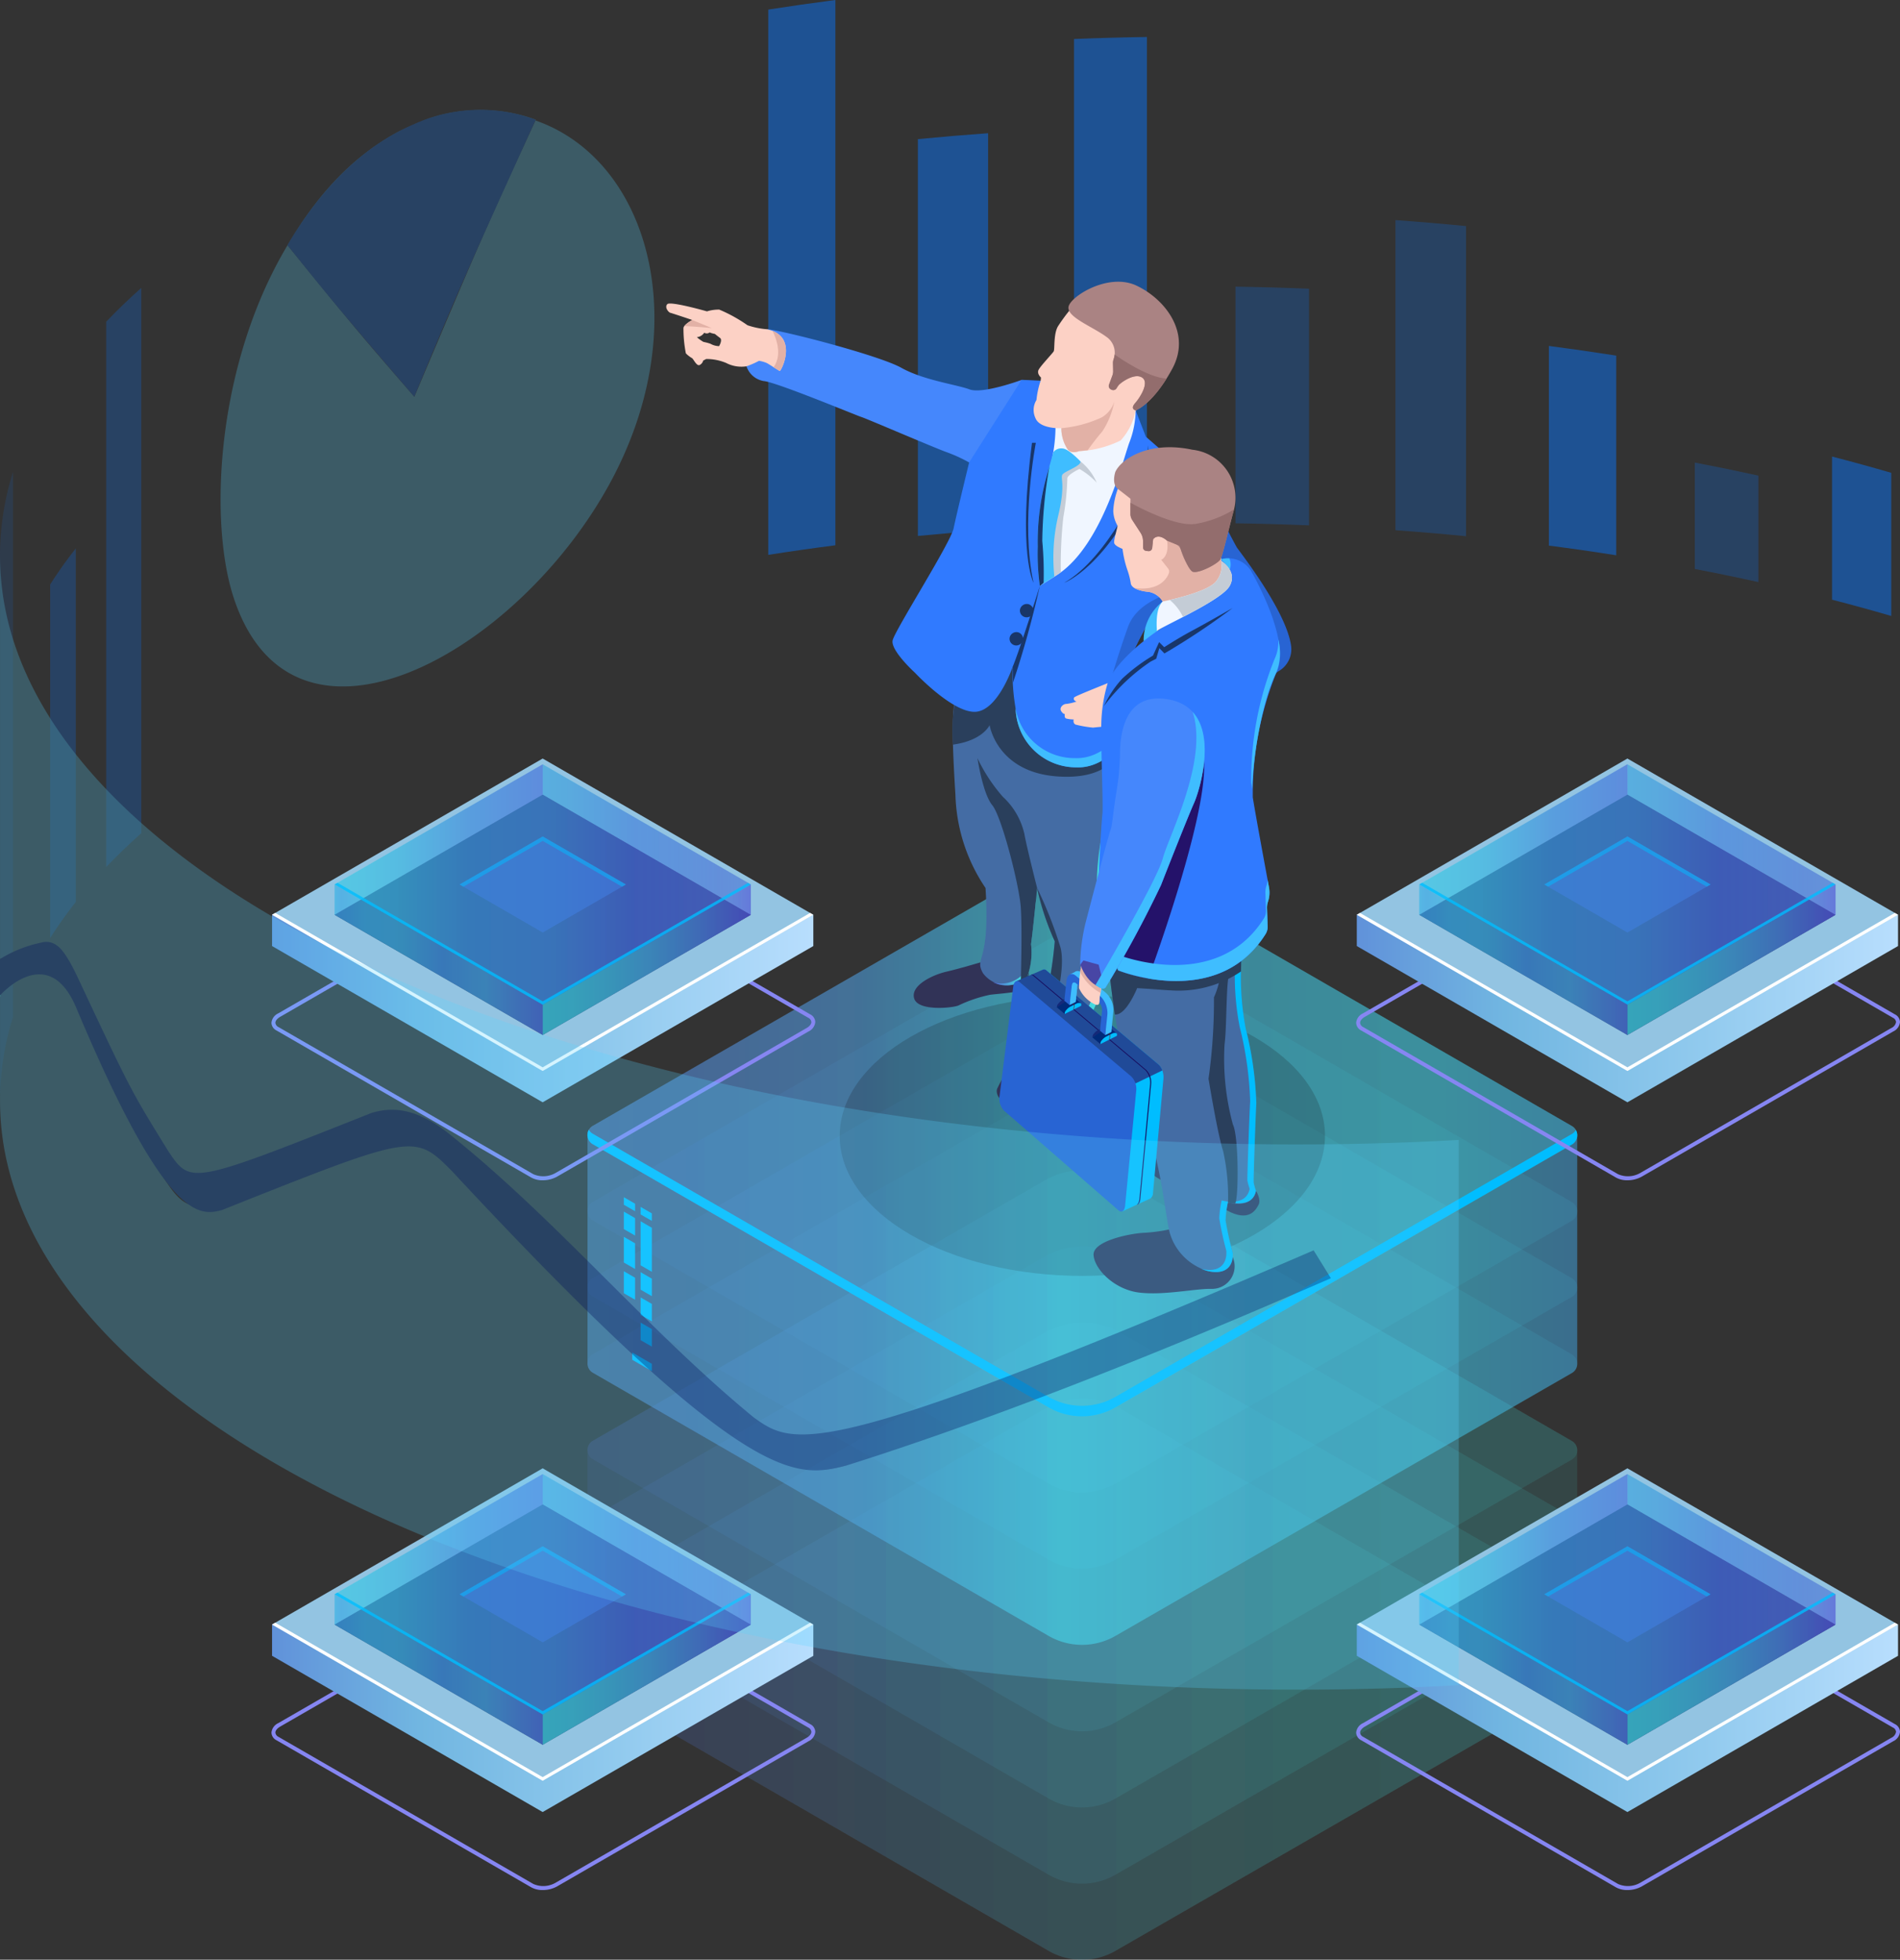 <svg height="147.87" viewBox="0 0 143.362 147.87" width="143.362" xmlns="http://www.w3.org/2000/svg" xmlns:xlink="http://www.w3.org/1999/xlink"><rect x="0" y="0" width="143.362" height="147.87" fill="#333333" stroke="none"/><linearGradient id="a" gradientUnits="objectBoundingBox" x2="1" y1=".5" y2=".5"><stop offset="0" stop-color="#5761d7"/><stop offset=".073" stop-color="#5471d8"/><stop offset=".279" stop-color="#4d9bda"/><stop offset=".48" stop-color="#48bddd"/><stop offset=".672" stop-color="#44d4de"/><stop offset=".849" stop-color="#42e3df"/><stop offset="1" stop-color="#42e8e0"/></linearGradient><linearGradient id="b" gradientUnits="objectBoundingBox" x2="1" y1=".5" y2=".5"><stop offset="0" stop-color="#5797d7"/><stop offset=".073" stop-color="#5491d8"/><stop offset=".279" stop-color="#4d9bda"/><stop offset=".48" stop-color="#40e7f5"/><stop offset=".672" stop-color="#44bade"/><stop offset=".849" stop-color="#42c4e3"/><stop offset="1" stop-color="#42a8e8"/></linearGradient><linearGradient id="c" x1="0" x2="1" xlink:href="#a" y1=".5" y2=".5"/><linearGradient id="d" gradientUnits="objectBoundingBox" x1="-.247" x2="1.034" y1=".5" y2=".5"><stop offset="0" stop-color="#1e5293"/><stop offset=".164" stop-color="#5e8dd9"/><stop offset=".405" stop-color="#71b6e1"/><stop offset=".692" stop-color="#91caee"/><stop offset="1" stop-color="#bce0ff"/></linearGradient><linearGradient id="e" gradientUnits="objectBoundingBox" x2="1" y1=".5" y2=".5"><stop offset="0" stop-color="#42e8e0"/><stop offset=".151" stop-color="#42e3df"/><stop offset=".328" stop-color="#44d4de"/><stop offset=".52" stop-color="#48bddd"/><stop offset=".721" stop-color="#4d9bda"/><stop offset=".927" stop-color="#5471d8"/><stop offset="1" stop-color="#5761d7"/></linearGradient><linearGradient id="f" gradientUnits="objectBoundingBox" x2="1" y1=".5" y2=".5"><stop offset="0" stop-color="#42bbe8"/><stop offset=".151" stop-color="#42abe3"/><stop offset=".328" stop-color="#4485de"/><stop offset=".52" stop-color="#4887dd"/><stop offset=".721" stop-color="#4d68da"/><stop offset=".927" stop-color="#547dd8"/><stop offset="1" stop-color="#5792d7"/></linearGradient><linearGradient id="g" gradientUnits="objectBoundingBox" x2="1" y1=".5" y2=".5"><stop offset="0" stop-color="#429be8"/><stop offset=".03" stop-color="#428ee7"/><stop offset=".151" stop-color="#42a5e3"/><stop offset=".328" stop-color="#44a3de"/><stop offset=".52" stop-color="#4881dd"/><stop offset=".721" stop-color="#4d9bda"/><stop offset=".927" stop-color="#5471d8"/><stop offset="1" stop-color="#5761d7"/></linearGradient><path d="m526.34 168.349q2.274.587 4.47 1.229v10.8q-2.195-.641-4.47-1.229z" fill="#1e5293" transform="translate(-388.107 -133.9)"/><path d="m508.517 169.127q2.433.466 4.8.988v8.032q-2.363-.523-4.8-.989v-8.032z" fill="#1e5293" opacity=".5" transform="translate(-380.64 -134.226)"/><path d="m489.571 153.986q2.57.335 5.082.73v15.067q-2.51-.4-5.082-.73z" fill="#1e5293" transform="translate(-372.703 -127.883)"/><path d="m469.65 137.645q2.69.193 5.328.452v23.4q-2.638-.259-5.328-.453v-23.4z" fill="#1e5293" opacity=".5" transform="translate(-364.358 -121.037)"/><path d="m448.881 146.289q2.8.043 5.549.156v17.855q-2.753-.112-5.549-.156z" fill="#1e5293" opacity=".5" transform="translate(-355.658 -124.659)"/><path d="m427.914 114.02q2.729-.111 5.5-.152v36.69q-2.768.041-5.5.152z" fill="#1e5293" transform="translate(-346.874 -111.077)"/><path d="m407.636 126.81q2.626-.255 5.3-.446v29.942q-2.675.191-5.3.446z" fill="#1e5293" transform="translate(-338.379 -116.312)"/><path d="m388.209 109.788q2.5-.391 5.066-.723v41.144q-2.563.331-5.066.723z" fill="#1e5293" transform="translate(-330.241 -109.065)"/><g fill="url(#a)"><path d="m404.96 291.453a5.726 5.726 0 0 0 -5.722 0l-34.1 19.644a.806.806 0 0 0 0 1.4l34.387 19.853a5.047 5.047 0 0 0 5.05 0l34.44-19.835a.806.806 0 0 0 0-1.4z" opacity=".11" transform="translate(-320.406 -185.148)"/><path d="m404.96 281.566a5.727 5.727 0 0 0 -5.722 0l-34.1 19.644a.806.806 0 0 0 0 1.4l34.387 19.853a5.048 5.048 0 0 0 5.05 0l34.44-19.835a.805.805 0 0 0 0-1.395z" opacity=".11" transform="translate(-320.406 -181.007)"/><path d="m404.96 271.68a5.727 5.727 0 0 0 -5.722 0l-34.1 19.644a.805.805 0 0 0 0 1.395l34.387 19.854a5.051 5.051 0 0 0 5.05 0l34.44-19.835a.805.805 0 0 0 0-1.395z" opacity=".11" transform="translate(-320.406 -176.866)"/><path d="m404.96 261.792a5.728 5.728 0 0 0 -5.722 0l-34.1 19.644a.805.805 0 0 0 0 1.395l34.387 19.854a5.05 5.05 0 0 0 5.05 0l34.44-19.835a.805.805 0 0 0 0-1.395z" opacity=".11" transform="translate(-320.406 -172.724)"/><path d="m439.011 281.453-34.052-19.66a5.728 5.728 0 0 0 -5.722 0l-34.1 19.644a.8.8 0 0 0 -.4.7v17.235a.8.8 0 0 0 .4.7l34.387 19.853a5.048 5.048 0 0 0 5.05 0l34.44-19.835a.8.8 0 0 0 .4-.7v-17.24a.8.8 0 0 0 -.403-.697z" opacity=".11" transform="translate(-320.406 -172.724)"/><path d="m404.96 250.553a5.726 5.726 0 0 0 -5.722 0l-34.1 19.644a.805.805 0 0 0 0 1.395l34.387 19.854a5.05 5.05 0 0 0 5.05 0l34.44-19.835a.805.805 0 0 0 0-1.395z" opacity=".11" transform="translate(-320.406 -168.015)"/><path d="m404.96 240.666a5.726 5.726 0 0 0 -5.722 0l-34.1 19.644a.805.805 0 0 0 0 1.395l34.387 19.854a5.051 5.051 0 0 0 5.05 0l34.44-19.835a.805.805 0 0 0 0-1.395z" opacity=".11" transform="translate(-320.406 -163.873)"/><path d="m404.96 230.779a5.726 5.726 0 0 0 -5.722 0l-34.1 19.644a.805.805 0 0 0 0 1.395l34.387 19.854a5.048 5.048 0 0 0 5.05 0l34.44-19.835a.806.806 0 0 0 0-1.4z" opacity=".11" transform="translate(-320.406 -159.731)"/><path d="m404.96 220.892a5.726 5.726 0 0 0 -5.722 0l-34.1 19.644a.806.806 0 0 0 0 1.4l34.387 19.853a5.048 5.048 0 0 0 5.05 0l34.44-19.835a.806.806 0 0 0 0-1.4z" opacity=".11" transform="translate(-320.406 -155.589)"/></g><path d="m439.011 240.552-34.052-19.66a5.726 5.726 0 0 0 -5.722 0l-34.1 19.644a.8.8 0 0 0 -.4.7v17.235a.8.8 0 0 0 .4.7l34.387 19.854a5.05 5.05 0 0 0 5.05 0l34.44-19.835a.8.8 0 0 0 .4-.7v-17.241a.8.8 0 0 0 -.403-.697z" fill="url(#b)" opacity=".5" transform="translate(-320.406 -155.589)"/><path d="m404.96 220.892a5.726 5.726 0 0 0 -5.722 0l-34.1 19.644a.806.806 0 0 0 0 1.4l34.387 19.853a5.048 5.048 0 0 0 5.05 0l34.44-19.835a.806.806 0 0 0 0-1.4z" fill="url(#a)" opacity=".11" transform="translate(-320.406 -155.589)"/><g fill="#00bdff"><path d="m439.012 256.083-34.44 19.835a5.051 5.051 0 0 1 -5.05 0l-34.388-19.854a.8.8 0 0 1 -.3-.3.807.807 0 0 0 .3 1.094l34.388 19.853a5.048 5.048 0 0 0 5.05 0l34.44-19.835a.805.805 0 0 0 .3-1.094.792.792 0 0 1 -.3.301z" transform="translate(-320.407 -170.519)"/><path d="m371.631 266.351.848.489v-.568l-.848-.489z" transform="translate(-323.296 -174.716)"/><path d="m371.631 270.974.848.489v-3.323l-.848-.489z" transform="translate(-323.296 -175.499)"/><path d="m371.631 275.581.848.489v-1.32l-.848-.489z" transform="translate(-323.296 -178.268)"/><path d="m371.631 278.857.848.489v-1.319l-.848-.489z" transform="translate(-323.296 -179.64)"/><path d="m369.457 267.715.848.489v-1.319l-.848-.489z" transform="translate(-322.386 -174.973)"/><path d="m369.457 271.609.848.489v-1.937l-.848-.489z" transform="translate(-322.386 -176.345)"/><path d="m369.457 275.8.848.489v-1.659l-.848-.489z" transform="translate(-322.386 -178.218)"/><path d="m371.631 282.133.848.489v-1.322l-.848-.489z" transform="translate(-323.296 -181.013)"/><path d="m369.457 265.095.848.489v-.568l-.848-.489z" transform="translate(-322.386 -174.19)"/><path d="m370.544 285.239 1.479.854v-.551l-1.479-.854z" transform="translate(-322.841 -182.636)"/></g><ellipse cx="81.666" cy="85.702" fill="#161719" opacity=".2" rx="18.309" ry="10.571"/><path d="m424.434 241.56.036.164.05-.11a2.313 2.313 0 0 1 .035 1.278 10.132 10.132 0 0 1 -.984 1.549c-.453.6-1.177 1.835-1.368 2.073a4.673 4.673 0 0 1 -2.679 1.306c-1.382.144-1.735-.648-1.621-1.077a9.572 9.572 0 0 1 1.668-2.488 12.369 12.369 0 0 0 1.43-2.116z" fill="#313357" transform="translate(-342.673 -164.569)"/><path d="m415.761 234.569a6.368 6.368 0 0 1 -.05 1.252c-.093.364-2.123.479-2.846.572a10.433 10.433 0 0 0 -2.374.8c-.393.193-3.031.472-3.353-.5s1.323-1.787 2.438-2.045 2.939-.815 2.939-.815z" fill="#313357" transform="translate(-338.154 -161.333)"/><path d="m424.929 199.826a24.837 24.837 0 0 1 -.758 5.92 23.281 23.281 0 0 0 -.729 5.834s.867 3.885.1 6.535a9.994 9.994 0 0 1 -1.411 3.394 2.286 2.286 0 0 1 -3.527.21 31.881 31.881 0 0 0 1.259-6.54 19.619 19.619 0 0 1 -1.335-4.029s-.286 3.019-.458 4.239a5.331 5.331 0 0 1 -.305 2.517 2.252 2.252 0 0 1 -3.317-.324c-.686-1.259.572-.643.191-6.432a13.175 13.175 0 0 1 -2.269-7.019c-.286-4.547-.257-6.349 0-7.235s4.652-4.08 4.652-4.08l2.479 3.165z" fill="#446ca4" transform="translate(-340.279 -144.149)"/><path d="m420.6 225.385a12.5 12.5 0 0 1 -.306-1.267s-.286 3.019-.458 4.239a5.331 5.331 0 0 1 -.305 2.517 2.207 2.207 0 0 1 -2.165.5 2.32 2.32 0 0 0 2.58-.357 5.331 5.331 0 0 0 .305-2.517c.104-.735.249-2.127.349-3.115z" fill="url(#c)" transform="translate(-342.456 -157.262)"/><path d="m428.291 199.826-5.424-3.847-2.478-3.165-.192.141 2.255 2.879 5.424 3.847a24.836 24.836 0 0 1 -.758 5.92 23.28 23.28 0 0 0 -.729 5.834s.868 3.885.1 6.535a9.993 9.993 0 0 1 -1.411 3.394 2.411 2.411 0 0 1 -2.3.9 2.316 2.316 0 0 0 2.719-.754 9.993 9.993 0 0 0 1.411-3.394c.762-2.65-.1-6.535-.1-6.535a23.282 23.282 0 0 1 .729-5.834 24.834 24.834 0 0 0 .754-5.921z" fill="url(#a)" transform="translate(-343.642 -144.149)"/><path d="m416.49 211.06c-.715-.858-1.117-3.546-1.117-3.546a12.654 12.654 0 0 0 1.918 2.917 5.429 5.429 0 0 1 1.63 2.832c.143.858.954 4.045.954 4.045s-.286 3.019-.458 4.239a5.331 5.331 0 0 1 -.305 2.517 1.113 1.113 0 0 1 -.47.367c0-.034.121-4 0-5.676s-1.442-6.836-2.152-7.695z" fill="#2a3f5c" transform="translate(-341.621 -150.307)"/><path d="m441.7 173.32s1.894 3.7 2.084 3.988 3.737 4.8 4.08 7.416a1.9 1.9 0 0 1 -.954 1.907c-1.22.9-7.379 4.8-7.76 4.862a3.714 3.714 0 0 1 -2.707-3.47s4.824-2.25 5.872-3.375a33.709 33.709 0 0 0 -2.8-4.085 2.145 2.145 0 0 1 -.44-1.166 6.346 6.346 0 0 1 2.059-5.564z" fill="#2864d3" transform="translate(-350.446 -135.982)"/><path d="m406.141 155.637s-2.932 1.087-3.932.715-3.461-.686-5.148-1.63-9.057-2.846-10.148-2.912c0 0-.019.043.162.119a1.374 1.374 0 0 1 1.144 1 2.721 2.721 0 0 1 -.371 1.959c-.124.071-.2-.234-.9-.557a2.745 2.745 0 0 0 -1.139-.305l-.267.338-.162.248a1.659 1.659 0 0 0 1.292 1.111c.944.071 7.007 2.6 7.388 2.717s5.472 2.309 6.425 2.651a11.127 11.127 0 0 1 1.7.78s2.975-1.983 3.07-1.983.886-4.251.886-4.251z" fill="#4587fc" transform="translate(-329.055 -126.971)"/><path d="m375.272 149.176c.124.028 1.659.543 1.659.543s-.61.314-.668.591a9.547 9.547 0 0 0 .181 1.926 2.188 2.188 0 0 0 .467.362c.1.058.334.592.553.525a.5.5 0 0 0 .286-.343s.171-.086.224-.119a3.858 3.858 0 0 1 1.511.3 2.484 2.484 0 0 0 1.53.252 6.659 6.659 0 0 0 .948-.414 2.369 2.369 0 0 1 .586.167c.21.11.877.558.977.6s1.468-2.645-.977-3.151a5.964 5.964 0 0 1 -1.454-.3 11.306 11.306 0 0 0 -2.135-1.182 3.017 3.017 0 0 0 -.925.134s-2.765-.791-2.993-.543.106.624.23.652zm2 1.84a.764.764 0 0 0 .558-.335.377.377 0 0 0 .425-.033c0 .05.379.122.379.122s.172.143.386.3-.071.622-.071.622a1.4 1.4 0 0 1 -.654-.182 3.924 3.924 0 0 0 -.525-.139 3.194 3.194 0 0 1 -.498-.355z" fill="#fcd1c5" transform="translate(-324.693 -125.573)"/><path d="m412.374 196.9c.257-.887 4.652-4.08 4.652-4.08l1.231 1.572 1.057 4.11 5.613 1.747s-.3 2.809-4.869 2.485-5.11-3.871-5.11-3.871-.508 1.165-2.761 1.469a12.553 12.553 0 0 1 .187-3.432z" fill="#2a3f5c" transform="translate(-340.279 -144.149)"/><path d="m422.684 160.7.772 1.983s3.721 3.219 4.789 4.382a22.451 22.451 0 0 0 -2.181 7.243 23.249 23.249 0 0 0 -2.217 2.026 36.446 36.446 0 0 0 -2.23 4.567c-.415.972.743 3.9.743 3.9s-1.582 2.922-4.127 2.826a4.562 4.562 0 0 1 -4.6-4.414 15.437 15.437 0 0 1 -.229-3.165s-1.144 3.394-2.879 3.394-4.489-2.946-4.489-2.946-1.859-1.687-1.687-2.45 4.376-7.359 4.6-8.446 1.172-4.976 1.172-4.976l3.961-6.234 2.416.114z" fill="#307aff" transform="translate(-336.996 -129.731)"/><path d="m424.8 204.573a4.51 4.51 0 0 1 -4.54-4.075c.013.116.026.232.041.359a4.562 4.562 0 0 0 4.6 4.414c2.545.1 4.127-2.826 4.127-2.826s-.084-.214-.2-.542c-.361.597-1.837 2.752-4.028 2.67z" fill="#3fbdff" transform="translate(-343.668 -147.368)"/><path d="m430.7 162.366a6.846 6.846 0 0 1 -.448 2.355c-.467 1.173-1.993 7.779-5.453 10.038l-1.33.844v-4.2a15.931 15.931 0 0 1 .615-4.227 12.161 12.161 0 0 0 .572-3.642s.97-.267.971-.248 5.073-.92 5.073-.92z" fill="#f0f6ff" transform="translate(-345.013 -131.394)"/><path d="m426.1 158.99s-.615.25-.88-.15a2.928 2.928 0 0 1 -.465-1.58s-1.637.081-1.961-.777a1.426 1.426 0 0 1 .081-1.349 6.754 6.754 0 0 1 .32-1.478l.024-.219s-.334-.286-.181-.586 1.047-1.235 1.138-1.392-.023-1.316.325-1.893a14 14 0 0 1 1.02-1.378s3.489-2.722 6.234 0-1.392 7.731-1.392 7.731a4.691 4.691 0 0 1 -1.132 2.262 7.935 7.935 0 0 1 -3.131.809z" fill="#fcd1c5" transform="translate(-344.671 -124.948)"/><path d="m430.545 151.808a.863.863 0 0 1 .044-.3 1.444 1.444 0 0 0 -.562-1.714c-1.048-.762-2.9-1.449-2.841-2.212s2.975-2.65 5.129-1.639 4.176 3.565 2.708 6.272-2.765 3.146-2.765 3.146-.439-.091-.045-.541 1.108-1.587.515-1.945-1.623.415-1.759.586a2.176 2.176 0 0 0 -.152.227.29.29 0 0 1 -.372.116l-.051-.023a.289.289 0 0 1 -.149-.362l.258-.7a.9.9 0 0 0 .055-.327z" fill="#aa8383" transform="translate(-346.569 -124.394)"/><path d="m427.052 168.961a4.14 4.14 0 0 1 1.235 1.611 5.571 5.571 0 0 0 -1.3-1.03s-.915.429-.915.715a18.909 18.909 0 0 1 -.3 2.923 32.711 32.711 0 0 0 -.189 4.164l-.579.382-.276-1.421.106-3.032.538-2.76s.1-1.044.143-1.1 1.537-.452 1.537-.452z" fill="#c4ccd6" transform="translate(-345.539 -134.157)"/><path d="m426.409 168.266s-.886-.944-1.334-.963a.752.752 0 0 0 -.7.278c-.009.055-.43 1.531-.43 1.531a18.483 18.483 0 0 0 -.751 5.58 17.6 17.6 0 0 0 .157 2.979l1.1-.7a13.825 13.825 0 0 1 .3-4.636c.6-2.488.072-2.86.357-3.117s1.439-.647 1.301-.952z" fill="#3fbdff" transform="translate(-344.896 -133.462)"/><path d="m435.721 187.811a36.517 36.517 0 0 0 -2.2 4.562 1.52 1.52 0 0 0 -.116.61l-.169.11-.557-.543s.5-1.8 1.3-4.033 3.961-2.731 3.961-2.731a23.247 23.247 0 0 0 -2.219 2.025z" fill="#2864d3" transform="translate(-348.87 -141.204)"/><path d="m432.136 197.682a10.344 10.344 0 0 0 -1.192-1.488s.067.372-.448.6-3.208 1.273-3.3 1.394.007.272.178.308a3.624 3.624 0 0 1 -.786.185c-.229 0-.534.286-.381.534s.281.229.281.229-.067.277.1.338a2.539 2.539 0 0 0 .567.071s-.081.277.143.386a8.435 8.435 0 0 0 1.316.228s.853-.09 1.1-.095a12.955 12.955 0 0 0 1.825.2 14.29 14.29 0 0 0 2.188-.712c.153-.09-1.591-2.178-1.591-2.178z" fill="#fcd1c5" transform="translate(-346.142 -145.565)"/><path d="m432.974 166.886-.114 1.773-.958.3.643.529s-2.6 5.906-5.915 7.774c0 0 3.165-1.125 6.158-7.721 0 0-.315-.372-.41-.476l.668-.3z" fill="#193669" transform="translate(-346.336 -133.287)"/><path d="m422.417 166.566s-1.177 6.025-.174 10.562c0 0-1.206-2.183-.116-10.562z" fill="#193669" transform="translate(-344.259 -133.153)"/><path d="m377.308 151.081a2.106 2.106 0 0 1 .6-.461s1.253.51 1.468.61c.004 0-1.282-.13-2.068-.149z" fill="#e2b1a6" transform="translate(-325.675 -126.473)"/><path d="m389.3 155.05c-.051-.019-.251-.146-.463-.281.832-1.12-.082-2.739-.085-2.745 1.848.718.648 3.062.548 3.026z" fill="#e2b1a6" transform="translate(-330.471 -127.062)"/><path d="m437.742 200.871a15.762 15.762 0 0 1 -1.649.58 9.056 9.056 0 0 1 -.321-2.174c.094-.546.321-.675.321-.675l.061.088s1.746 2.088 1.588 2.181z" fill="#e2b1a6" transform="translate(-350.16 -146.574)"/><path d="m436.4 198.623a1.9 1.9 0 0 0 .357 1.671c.636.729.708.822.708.822h.729a7.977 7.977 0 0 0 .322-1.18c-.06-.029-2.116-1.313-2.116-1.313z" fill="#4846a5" transform="translate(-350.402 -146.583)"/><path d="m424.083 169.595a34.276 34.276 0 0 0 -.543 5.647 26.424 26.424 0 0 1 .1 3.155l-.221.193-.064.041a17.605 17.605 0 0 1 -.157-2.979 18.483 18.483 0 0 1 .751-5.58z" fill="#193669" transform="translate(-344.896 -134.422)"/><path d="m423.824 235.395a3.461 3.461 0 0 1 -.629-.457 31.883 31.883 0 0 0 1.259-6.54 19.62 19.62 0 0 1 -1.335-4.029 31.745 31.745 0 0 1 1.77 4.506c.521 2.087-1.065 6.52-1.065 6.52z" fill="#2a3f5c" transform="translate(-344.866 -157.368)"/><path d="m433.139 161.212v-.01z" fill="#e2b1a6" transform="translate(-349.064 -130.906)"/><path d="m430.251 161.219a6.1 6.1 0 0 1 -.913 2.263c-.615.715-1.089 1.4-1.089 1.4-.383.049-.648.069-.648.069s-.615.25-.88-.15a2.928 2.928 0 0 1 -.465-1.58 9.108 9.108 0 0 0 3.053-.815 2.113 2.113 0 0 0 .942-1.187z" fill="#e2b1a6" transform="translate(-346.175 -130.913)"/><path d="m434.374 196.128s-.119.25-.14.27-.052-.192-.052-.192.1-.2.1-.2.092.122.092.122z" fill="#1b2b3a" transform="translate(-349.5 -145.484)"/><path d="m421.99 185.145s-1.541 4.923-2.054 6.116l.03 1.184a73.249 73.249 0 0 0 2.024-7.3z" fill="#193669" transform="translate(-343.532 -140.936)"/><path d="m420.891 187.882a.506.506 0 1 0 .64-.373.524.524 0 0 0 -.64.373z" fill="#193669" transform="translate(-343.922 -141.918)"/><path d="m419.545 191.536a.506.506 0 1 0 .641-.373.525.525 0 0 0 -.641.373z" fill="#193669" transform="translate(-343.358 -143.449)"/><path d="m432.7 156.682a.9.9 0 0 0 .055-.327l-.012-.589a.863.863 0 0 1 .044-.3 1.654 1.654 0 0 0 .08-.366s2.4 1.747 3.921 1.816c-1.281 2.047-2.332 2.4-2.332 2.4s-.439-.091-.045-.541 1.108-1.587.515-1.945-1.623.415-1.759.586a2.173 2.173 0 0 0 -.152.227.29.29 0 0 1 -.372.116l-.051-.023a.289.289 0 0 1 -.149-.362z" fill="#936d6d" transform="translate(-348.762 -128.352)"/><path d="m436.411 268.614a12.3 12.3 0 0 1 -2.132.309c-1.049.041-3.9.613-3.83 1.678s1.562 2.6 3.429 2.832 4.272-.31 5.492-.277a1.709 1.709 0 0 0 1.578-2.4c-.476-1.189-4.537-2.142-4.537-2.142z" fill="#313357" transform="translate(-347.936 -175.903)"/><path d="m445.065 260.788s.4.644.2 1.038-.719 1.378-2.427.426-4.98-2.3-4.98-2.3-1.881-1-1.778-2.182 1.833-1 1.833-1z" fill="#313357" transform="translate(-350.295 -170.939)"/><path d="m432.471 233.907s.725 7.67 2.266 10.577c1.567 2.954 2 8.366 2.325 9.4a4.23 4.23 0 0 0 2.938 2.848c1.6.317 1.864-.771 1.784-1.425a24.56 24.56 0 0 1 -.528-2.413 7.45 7.45 0 0 1 .182-1.357s1.832.54 2.111-.88a4.022 4.022 0 0 1 -.173-.625c-.025-.211.156-5.345.2-5.968a26.267 26.267 0 0 0 -.8-5.631 21 21 0 0 1 -.337-5.127l-5.215-.728z" fill="#446ca4" transform="translate(-348.784 -160.807)"/><path d="m447.763 238.912a21 21 0 0 1 -.337-5.128l-.456-.064a20.252 20.252 0 0 0 .334 5.051 26.274 26.274 0 0 1 .791 5.627c-.045.621-.232 5.752-.209 5.963a4.039 4.039 0 0 0 .172.624c-.28 1.418-2.111.879-2.111.879a7.46 7.46 0 0 0 -.184 1.356 24.486 24.486 0 0 0 .525 2.41c.078.654-.184 1.742-1.785 1.424-.05-.01-.094-.031-.143-.042a3.184 3.184 0 0 0 .625.2c1.6.317 1.862-.771 1.784-1.425a24.412 24.412 0 0 1 -.529-2.413 8.377 8.377 0 0 1 .184-1.421s1.831.6 2.109-.816a4.019 4.019 0 0 1 -.173-.625c-.025-.211.156-5.345.2-5.968a26.315 26.315 0 0 0 -.797-5.632z" fill="#00bdff" transform="translate(-353.765 -161.286)"/><path d="m446.308 234.49a5.9 5.9 0 0 1 -.52 2.2 42.111 42.111 0 0 1 -.409 6.141s.675 4.145 1.1 5.451a15.733 15.733 0 0 1 .371 3.879 1.792 1.792 0 0 0 .507.088c.3.01.32-5.067-.139-5.963a18.9 18.9 0 0 1 -.63-6.055c.171-1.2.113-4.628.339-5.234a.766.766 0 0 0 -.284-.924z" fill="#2a3f5c" transform="translate(-354.191 -161.434)"/><path d="m438.385 187.174a3.751 3.751 0 0 0 -1.439 2.989l1.126-.242s-.334-2.096.313-2.747z" fill="#3fbdff" transform="translate(-350.657 -141.786)"/><path d="m437.1 235.533a8.369 8.369 0 0 0 5.323-1.426c.007-.485.022-.8.022-.8l-5.215-.728-4.76 1.328s.143 1.513.438 3.449c.848.092 1.68-1.991 1.68-1.991l2.371.15s-3.313-.088.141.018z" fill="#2a3f5c" transform="translate(-348.784 -160.807)"/><path d="m432.565 212.644s7.516 3.068 11.149-2.751a1.016 1.016 0 0 0 .145-.572l-.046-1.357a1.419 1.419 0 0 1 .073-.5 2.164 2.164 0 0 0 .075-1.083c-.282-1.515-1.044-5.636-1.222-6.781a24.357 24.357 0 0 1 1.768-9.394c1.229-2.383-1.927-7.742-1.927-7.742a2.047 2.047 0 0 0 -2.29-.822s1.446 1.012.655 2.079a8.673 8.673 0 0 1 -3.173 1.933s-4.393 2.28-5.9 5.053a11.586 11.586 0 0 0 -.562 3.267c-.047 1.845.157 6.273.081 6.888s-.311 4.836-.286 5.033 1.46 6.749 1.46 6.749z" fill="#307aff" transform="translate(-348.211 -139.43)"/><path d="m447.618 182.42a1.085 1.085 0 0 0 -.027-.851 2.171 2.171 0 0 0 -.68.077 2.706 2.706 0 0 1 .707.774z" fill="#3fbdff" transform="translate(-354.833 -139.438)"/><path d="m435.9 223.778s4.426-11.952 4.216-16.289c-.205-4.23-6.461 8.57-6.461 8.57l-.033 7.093a13.471 13.471 0 0 0 2.278.626z" fill="#24126a" transform="translate(-349.264 -149.938)"/><path d="m443.763 223.354a1.4 1.4 0 0 0 -.073.5l.045 1.348a1.011 1.011 0 0 1 -.144.568c-3.623 5.779-11.113 2.733-11.113 2.733s-1.03-4.7-1.353-6.224c-.016.372-.024.631-.019.676.024.2 1.458 6.752 1.458 6.752s7.516 3.068 11.149-2.751a1.016 1.016 0 0 0 .145-.572l-.046-1.357a1.417 1.417 0 0 1 .073-.5 2.157 2.157 0 0 0 .074-1.083l-.1-.558a2.092 2.092 0 0 1 -.096.468z" fill="#3fbdff" transform="translate(-348.212 -156.492)"/><path d="m452.664 193.558a24.141 24.141 0 0 0 -1.766 9.334c.02.128.048.3.081.49-.006-2 .7-6.622 1.8-8.767a4.046 4.046 0 0 0 .155-2.535 3.054 3.054 0 0 1 -.27 1.478z" fill="#3fbdff" transform="translate(-356.487 -143.842)"/><path d="m431.433 206.783a19.414 19.414 0 0 0 .265-2.932c.019-1.7.5-4.519 3.573-4.03 4.348.693 2.488 6.783 2.011 7.846s-2.381 5.9-2.482 6.169a84.911 84.911 0 0 1 -4.174 7.724.264.264 0 0 1 -.392.049c-.435-.37-1.414-1.254-1.542-1.812a14.072 14.072 0 0 1 .464-3.325s1.694-6.51 1.836-6.813c.108-.226.181-1.296.441-2.876z" fill="#4587fc" transform="translate(-347.189 -147.061)"/><path d="m436.808 179.248a1.533 1.533 0 0 0 -1.143-.867c-.8-.081-1.25-.3-1.331-.6a5.6 5.6 0 0 0 -.277-1.091 8.133 8.133 0 0 1 -.353-1.542c0-.026-.6-.209-.632-.475s.285-1.218.25-1.291a2.389 2.389 0 0 1 -.316-1.11 5.588 5.588 0 0 1 .345-1.664c.241-.554 1.931-3.926 6.327-2.189 4.446 1.756 1.065 5.485 1.5 7.9 0 0 .4.509-.329 1.374s-2.828 1.063-4.041 1.555z" fill="#fcd1c5" transform="translate(-349.006 -133.724)"/><path d="m441.99 182.188c.725-.865.329-1.374.329-1.374a3.342 3.342 0 0 1 .009-1.077l-1.74.332s-2.569-2.285-2.387-1.062-.44 1.445-.44 1.445l.526.671c.135.173.055.375-.055.564-.733 1.262-2.514.882-2.518.883a2.532 2.532 0 0 0 1.087.3 1.533 1.533 0 0 1 1.143.867c1.213-.491 3.318-.679 4.046-1.549z" fill="#e2b1a6" transform="translate(-350.142 -138.214)"/><path d="m433.209 169s-.308.9.189 1.282.95.739.95.739v1.144a.847.847 0 0 0 .137.464l.627.966a1.176 1.176 0 0 1 .188.63v.468a.269.269 0 0 0 .235.268l.165.018a.266.266 0 0 0 .291-.24l.069-.65s.329-.522 1.052.1l.648.266a.7.7 0 0 1 .392.41 4.605 4.605 0 0 0 .862 1.652c.393.221 1.914-.565 2.117-.913s.716-2.665 1.034-3.771a3.648 3.648 0 0 0 -3.145-4.507c-3.261-.694-5.361.687-5.811 1.674z" fill="#aa8383" transform="translate(-349.053 -133.392)"/><path d="m442.019 178.618c.2-.347.716-2.665 1.034-3.771a8.027 8.027 0 0 1 -2.911 1.095c-1.647.251-4.907-1.6-4.907-1.6v.839a.847.847 0 0 0 .137.464l.627.966a1.175 1.175 0 0 1 .188.63v.468a.269.269 0 0 0 .235.268l.165.018a.266.266 0 0 0 .291-.24l.069-.65s.329-.522 1.052.1l.938.385s.571 1.721.963 1.943 1.916-.567 2.119-.915z" fill="#936d6d" transform="translate(-349.94 -136.41)"/><path d="m443.511 181.893s1.273.784.639 1.9-5.256 3.11-5.484 3.4c0 0-.182-1.669.43-2.233 0 0 3.535-.689 4.084-1.592a1.824 1.824 0 0 0 .331-1.475z" fill="#f0f6ff" transform="translate(-351.368 -139.574)"/><path d="m444.225 181.893a1.824 1.824 0 0 1 -.332 1.477c-.415.683-2.539 1.243-3.549 1.475a3.718 3.718 0 0 1 1 1.282c1.42-.736 3.143-1.684 3.516-2.338.64-1.111-.635-1.896-.635-1.896z" fill="#c4ccd6" transform="translate(-352.082 -139.574)"/><path d="m441.506 188.021s-2.056 1.178-3.059 1.711-2.1 1.244-2.1 1.244l-.385-.384-.462 1.015a13.761 13.761 0 0 0 -2.318 1.739 8.056 8.056 0 0 0 -1.382 2.068 14.452 14.452 0 0 1 3.525-3.355l.418-.212.237-.8.381.4a53.238 53.238 0 0 0 5.145-3.426z" fill="#193669" transform="translate(-348.502 -142.141)"/><path d="m432.013 242.573a1.033 1.033 0 0 0 -.275-.442l-8.46-7.1c-.223-.187-.438-.044-.482.319l-.989 8.269a1.324 1.324 0 0 0 .33 1.048l7.1 6.144-.237 2.389 2.124-.978a.516.516 0 0 0 .185-.4l.79-8.642a1.446 1.446 0 0 0 -.086-.607z" fill="#00bdff" transform="translate(-344.312 -161.798)"/><path d="m420.379 235.842 2-.864.064-.028a.275.275 0 0 1 .24.077l8.46 7.1a1.03 1.03 0 0 1 .276.442l-.3.146-1.723.833-7.415-6.34z" fill="#204a98" transform="translate(-343.718 -161.798)"/><path d="m418.556 246.222 8.651 7.537c.237.207.461.049.5-.352l.841-8.687a1.345 1.345 0 0 0 -.353-1.044l-8.441-7.139c-.222-.188-.439-.044-.485.321l-1.039 8.311a1.331 1.331 0 0 0 .326 1.053z" fill="#2864d3" transform="translate(-342.814 -162.431)"/><path d="m430.491 252.554.815-8.663a1.345 1.345 0 0 0 -.355-1.042l-8.45-7.119a.3.3 0 0 0 -.2-.083.26.26 0 0 1 .271.067l8.452 7.119a1.347 1.347 0 0 1 .355 1.042l-.813 8.663c-.026.275-.133.447-.28.452.109-.049.183-.209.205-.436z" fill="#160a5b" transform="translate(-344.522 -162.086)"/><path d="m430.747 242.6.442-.221a.424.424 0 0 1 .275-.049l.035.008c.044.01.067.058.06.125l-.008.08-1.246.622.009-.081a.389.389 0 0 1 .095-.2l.041-.046a1.031 1.031 0 0 1 .297-.238z" fill="#142979" transform="translate(-347.877 -164.891)"/><path d="m430.9 243.7-.6-.5 1.235-.8.589.493z" fill="#002a79" transform="translate(-347.877 -164.921)"/><path d="m431.775 243.469.442-.221a.425.425 0 0 1 .276-.049l.035.008c.044.01.067.058.06.125l-.008.081-1.246.624.009-.081a.383.383 0 0 1 .094-.2l.041-.046a1.027 1.027 0 0 1 .297-.241z" fill="#00bdff" transform="translate(-348.308 -165.253)"/><path d="m432.521 243.774.038-.365-.038.019-.038.365z" fill="#722318" transform="translate(-348.789 -165.344)"/><path d="m432.147 243.052-.614-.495-.032.016.609.5z" fill="#722318" transform="translate(-348.378 -164.987)"/><path d="m426.122 238.717.441-.218a.42.42 0 0 1 .274-.048l.035.008c.044.009.066.056.059.123l-.009.079-1.242.615.009-.08a.38.38 0 0 1 .1-.2l.041-.046a1.035 1.035 0 0 1 .292-.233z" fill="#142979" transform="translate(-345.939 -163.264)"/><path d="m426.269 239.8-.59-.5 1.233-.79.582.487z" fill="#002a79" transform="translate(-345.938 -163.294)"/><path d="m427.136 239.572.442-.218a.417.417 0 0 1 .274-.049l.035.008c.044.009.066.057.059.123l-.009.08-1.243.616.009-.08a.378.378 0 0 1 .1-.2l.041-.046a1.034 1.034 0 0 1 .292-.234z" fill="#00bdff" transform="translate(-346.364 -163.621)"/><path d="m427.879 239.873.04-.361-.038.019-.04.361z" fill="#722318" transform="translate(-346.844 -163.711)"/><path d="m427.514 239.16-.607-.488-.032.016.6.491z" fill="#722318" transform="translate(-346.439 -163.36)"/><path d="m430.682 238.219-.159 1.543-.4-.336.157-1.5a.8.8 0 0 0 -.239-.629l-1.722-1.441c-.154-.128-.3-.057-.322.159l-.165 1.482-.4-.332.171-1.52c.053-.475.371-.632.71-.349l1.836 1.533a1.772 1.772 0 0 1 .533 1.39z" fill="#3fbdff" transform="translate(-346.674 -161.887)"/><path d="m427.916 236.133.71-.072 2.051 1.913.089 1.181-.041.987-.459.23-.015-1.23-.024-.841-.425-.608s-.769-.622-.777-.639-1.109-.921-1.109-.921z" fill="#3fbdff" transform="translate(-346.875 -162.266)"/><path d="m427.328 238.627.458-.227.122-1.092-.437.034-.129.023z" fill="#3fbdff" transform="translate(-346.629 -162.788)"/><path d="m427.355 235.431.493-.241-.132.267s-.162.057-.165.056z" fill="#3fbdff" transform="translate(-346.64 -161.901)"/><path d="m429.9 238.609-.161 1.545-.4-.337.159-1.5a.8.8 0 0 0 -.239-.631l-1.721-1.442c-.154-.128-.3-.058-.323.159l-.167 1.484-.4-.332.173-1.522c.055-.476.372-.633.711-.35l1.836 1.535a1.773 1.773 0 0 1 .532 1.391z" fill="#2864d3" transform="translate(-346.344 -162.049)"/><path d="m428.762 234.13a9.527 9.527 0 0 0 -.21 1.887 2.506 2.506 0 0 0 1.238 1.243c.435.134.257-.384.356-.71a4.7 4.7 0 0 0 .081-1.034z" fill="#fcd1c5" transform="translate(-347.136 -161.457)"/><path d="m430.3 235.516-1.465-1.386s-.06.309-.118.682a3.636 3.636 0 0 0 1.539 1.565 5.98 5.98 0 0 0 .044-.861z" fill="#e2b1a6" transform="translate(-347.212 -161.457)"/><path d="m428.736 234.1s.519 1.624 1.821 1.778l-.442-1.778s-1.1-.31-1.133-.314-.246.314-.246.314z" fill="#4846a5" transform="translate(-347.219 -161.312)"/><path d="m438.035 201.509c1.206 3.673-1.815 9.384-2.25 11.05-.439 1.684-5.033 9.479-5.034 9.48l-.044.077a2.581 2.581 0 0 0 .3.2.887.887 0 0 0 .206.076.26.26 0 0 0 .264-.11 84.9 84.9 0 0 0 4.174-7.724c.1-.274 2-5.1 2.482-6.169.388-.844 1.667-4.952-.098-6.88z" fill="#3fbdff" transform="translate(-348.046 -147.792)"/><path d="m344.167 245.153a1.729 1.729 0 0 1 -.855-.2l-19.227-11.1a.675.675 0 0 1 -.385-.579.88.88 0 0 1 .513-.714l18.969-10.952a2.124 2.124 0 0 1 1.941-.074l19.227 11.1a.676.676 0 0 1 .384.579.88.88 0 0 1 -.513.714l-18.969 10.952a2.221 2.221 0 0 1 -1.085.274zm-.706-.458a1.859 1.859 0 0 0 1.644-.074l18.969-10.952c.228-.131.364-.3.364-.456a.4.4 0 0 0 -.235-.321l-19.227-11.1a1.866 1.866 0 0 0 -1.644.074l-18.969 10.952c-.228.132-.364.3-.364.456a.4.4 0 0 0 .235.321z" fill="#8686f2" transform="translate(-303.218 -156.096)"/><path d="m364.623 227.85v2.36l-20.423 11.79-20.419-11.789v-2.36z" fill="url(#d)" transform="translate(-303.254 -158.826)"/><path d="m344.2 231.14-20.419-11.789 20.419-11.788 20.419 11.789z" fill="#93c4e2" transform="translate(-303.254 -150.328)"/><path d="m344.2 239.263-20.18-11.651-.239.138 20.419 11.789 20.418-11.788-.239-.138z" fill="#fff" transform="translate(-303.254 -158.727)"/><path d="m347.6 230.385-15.7-9.067 15.7-9.067 15.7 9.067z" fill="#0f054c" transform="translate(-306.652 -152.291)"/><path d="m347.6 230.385-15.7-9.067 15.7-9.067 15.705 9.067z" fill="url(#e)" opacity=".5" transform="translate(-306.652 -152.291)"/><path d="m358.924 208.316 15.705 9.067v2.286l-15.705-9.069z" fill="url(#e)" opacity=".5" transform="translate(-317.973 -150.643)"/><path d="m347.6 210.6-15.7 9.069v-2.286l15.7-9.067z" fill="url(#e)" opacity=".5" transform="translate(-306.652 -150.643)"/><path d="m347.6 226.45-15.7-9.067 15.7-9.067 15.705 9.067z" fill="url(#f)" opacity=".5" transform="translate(-306.652 -150.643)"/><path d="m354.4 224.931-6.275-3.623 6.275-3.623 6.275 3.623z" fill="#4282e8" opacity=".5" transform="translate(-313.45 -154.568)"/><path d="m354.4 218.018 5.987 3.456.289-.167-6.275-3.623-6.275 3.623.289.167z" fill="#00bdff" opacity=".5" transform="translate(-313.45 -154.568)"/><path d="m358.925 232.987v2.286l15.7-9.067v-2.286z" fill="url(#e)" opacity=".5" transform="translate(-317.974 -157.18)"/><path d="m331.9 223.92v2.286l15.705 9.067v-2.286z" fill="url(#g)" opacity=".5" transform="translate(-306.652 -157.18)"/><path d="m347.6 232.647-15.486-8.947-.216.125 15.702 9.075 15.7-9.067-.216-.125z" fill="#00bdff" opacity=".8" transform="translate(-306.652 -157.09)"/><path d="m344.167 337.321a1.736 1.736 0 0 1 -.855-.2l-19.227-11.1a.675.675 0 0 1 -.385-.579.881.881 0 0 1 .513-.714l18.969-10.952a2.126 2.126 0 0 1 1.941-.074l19.227 11.1a.676.676 0 0 1 .384.579.88.88 0 0 1 -.513.714l-18.969 10.952a2.221 2.221 0 0 1 -1.085.274zm-.706-.458a1.858 1.858 0 0 0 1.644-.074l18.969-10.952c.228-.131.364-.3.364-.456a.4.4 0 0 0 -.235-.321l-19.227-11.1a1.864 1.864 0 0 0 -1.644.074l-18.969 10.952c-.228.132-.364.3-.364.456a.4.4 0 0 0 .235.321z" fill="#8686f2" transform="translate(-303.218 -194.707)"/><path d="m364.623 320.017v2.36l-20.423 11.788-20.419-11.789v-2.36z" fill="url(#d)" transform="translate(-303.254 -197.437)"/><path d="m344.2 323.308-20.419-11.789 20.419-11.789 20.419 11.789z" fill="#93c4e2" transform="translate(-303.254 -188.938)"/><path d="m344.2 331.431-20.18-11.651-.239.138 20.419 11.789 20.418-11.788-.239-.138z" fill="#fff" transform="translate(-303.254 -197.338)"/><path d="m347.6 322.553-15.7-9.067 15.7-9.067 15.7 9.067z" fill="#0f054c" transform="translate(-306.652 -190.902)"/><path d="m347.6 322.553-15.7-9.067 15.7-9.067 15.705 9.067z" fill="url(#e)" opacity=".5" transform="translate(-306.652 -190.902)"/><path d="m358.924 300.483 15.705 9.067v2.286l-15.705-9.067z" fill="url(#e)" opacity=".5" transform="translate(-317.973 -189.253)"/><path d="m347.6 302.77-15.7 9.067v-2.287l15.7-9.067z" fill="url(#e)" opacity=".5" transform="translate(-306.652 -189.253)"/><path d="m347.6 318.618-15.7-9.068 15.7-9.067 15.705 9.067z" fill="url(#f)" opacity=".5" transform="translate(-306.652 -189.253)"/><path d="m354.4 317.1-6.275-3.623 6.275-3.623 6.275 3.623z" fill="#4282e8" opacity=".5" transform="translate(-313.45 -193.178)"/><path d="m354.4 310.186 5.987 3.456.289-.167-6.275-3.623-6.275 3.623.289.167z" fill="#00bdff" opacity=".5" transform="translate(-313.45 -193.178)"/><path d="m358.925 325.155v2.286l15.7-9.067v-2.286z" fill="url(#e)" opacity=".5" transform="translate(-317.974 -195.791)"/><path d="m331.9 316.087v2.286l15.705 9.067v-2.286z" fill="url(#g)" opacity=".5" transform="translate(-306.652 -195.79)"/><path d="m347.6 324.815-15.489-8.943-.211.128 15.705 9.067 15.7-9.067-.216-.125z" fill="#00bdff" opacity=".8" transform="translate(-306.652 -195.7)"/><path d="m485.016 245.153a1.73 1.73 0 0 1 -.855-.2l-19.227-11.1a.674.674 0 0 1 -.385-.579.88.88 0 0 1 .513-.714l18.969-10.952a2.124 2.124 0 0 1 1.941-.074l19.227 11.1a.676.676 0 0 1 .384.579.879.879 0 0 1 -.513.714l-18.97 10.952a2.22 2.22 0 0 1 -1.084.274zm-.707-.458a1.859 1.859 0 0 0 1.644-.074l18.969-10.952a.613.613 0 0 0 .364-.456.4.4 0 0 0 -.235-.321l-19.227-11.1a1.868 1.868 0 0 0 -1.644.074l-18.969 10.952c-.228.132-.364.3-.364.456a.4.4 0 0 0 .236.321z" fill="#8686f2" transform="translate(-362.222 -156.096)"/><path d="m505.471 227.85v2.36l-20.418 11.79-20.419-11.789v-2.36z" fill="url(#d)" transform="translate(-362.258 -158.826)"/><path d="m485.053 231.14-20.419-11.789 20.418-11.788 20.419 11.789z" fill="#93c4e2" transform="translate(-362.258 -150.328)"/><path d="m485.053 239.263-20.18-11.651-.239.138 20.419 11.789 20.418-11.788-.239-.138z" fill="#fff" transform="translate(-362.258 -158.727)"/><path d="m488.451 230.385-15.7-9.067 15.7-9.067 15.7 9.067z" fill="#0f054c" transform="translate(-365.656 -152.291)"/><path d="m488.451 230.385-15.705-9.067 15.7-9.067 15.705 9.067z" fill="url(#e)" opacity=".5" transform="translate(-365.656 -152.291)"/><path d="m499.772 208.316 15.705 9.067v2.286l-15.705-9.069z" fill="url(#e)" opacity=".5" transform="translate(-376.977 -150.643)"/><path d="m488.451 210.6-15.705 9.067v-2.286l15.7-9.067z" fill="url(#e)" opacity=".5" transform="translate(-365.656 -150.643)"/><path d="m488.451 226.45-15.705-9.067 15.7-9.067 15.705 9.067z" fill="url(#f)" opacity=".5" transform="translate(-365.656 -150.643)"/><path d="m495.249 224.931-6.275-3.623 6.275-3.623 6.275 3.623z" fill="#4282e8" opacity=".5" transform="translate(-372.454 -154.568)"/><path d="m495.249 218.018 5.987 3.456.289-.167-6.275-3.623-6.275 3.623.289.167z" fill="#00bdff" opacity=".5" transform="translate(-372.454 -154.568)"/><path d="m499.773 232.987v2.286l15.7-9.067v-2.286z" fill="url(#e)" opacity=".5" transform="translate(-376.978 -157.18)"/><path d="m472.746 223.92v2.286l15.705 9.067v-2.286z" fill="url(#g)" opacity=".5" transform="translate(-365.656 -157.18)"/><path d="m488.451 232.647-15.489-8.947-.216.125 15.705 9.067 15.7-9.067-.216-.125z" fill="#00bdff" opacity=".8" transform="translate(-365.656 -157.09)"/><path d="m485.016 337.321a1.736 1.736 0 0 1 -.855-.2l-19.227-11.1a.675.675 0 0 1 -.385-.579.881.881 0 0 1 .513-.714l18.969-10.952a2.126 2.126 0 0 1 1.941-.074l19.228 11.098a.676.676 0 0 1 .384.579.879.879 0 0 1 -.513.714l-18.971 10.954a2.221 2.221 0 0 1 -1.084.274zm-.707-.458a1.858 1.858 0 0 0 1.644-.074l18.969-10.952a.613.613 0 0 0 .364-.456.4.4 0 0 0 -.235-.321l-19.227-11.1a1.865 1.865 0 0 0 -1.644.074l-18.969 10.952c-.228.132-.364.3-.364.456a.4.4 0 0 0 .236.321z" fill="#8686f2" transform="translate(-362.222 -194.707)"/><path d="m505.471 320.017v2.36l-20.418 11.788-20.419-11.789v-2.36z" fill="url(#d)" transform="translate(-362.258 -197.437)"/><path d="m485.053 323.308-20.419-11.789 20.418-11.788 20.419 11.789z" fill="#93c4e2" transform="translate(-362.258 -188.938)"/><path d="m485.053 331.431-20.18-11.651-.239.138 20.419 11.789 20.418-11.788-.239-.138z" fill="#fff" transform="translate(-362.258 -197.338)"/><path d="m488.451 322.553-15.7-9.067 15.7-9.067 15.7 9.067z" fill="#0f054c" transform="translate(-365.656 -190.902)"/><path d="m488.451 322.553-15.705-9.067 15.7-9.067 15.705 9.067z" fill="url(#e)" opacity=".5" transform="translate(-365.656 -190.902)"/><path d="m499.772 300.483 15.705 9.067v2.286l-15.705-9.067z" fill="url(#e)" opacity=".5" transform="translate(-376.977 -189.253)"/><path d="m488.451 302.77-15.705 9.067v-2.287l15.7-9.067z" fill="url(#e)" opacity=".5" transform="translate(-365.656 -189.253)"/><path d="m488.451 318.618-15.705-9.067 15.7-9.067 15.705 9.067z" fill="url(#f)" opacity=".5" transform="translate(-365.656 -189.253)"/><path d="m495.249 317.1-6.275-3.623 6.275-3.623 6.275 3.623z" fill="#4282e8" opacity=".5" transform="translate(-372.454 -193.178)"/><path d="m495.249 310.186 5.987 3.456.289-.167-6.275-3.623-6.275 3.623.289.167z" fill="#00bdff" opacity=".5" transform="translate(-372.454 -193.178)"/><path d="m499.773 325.155v2.286l15.7-9.067v-2.286z" fill="url(#e)" opacity=".5" transform="translate(-376.978 -195.791)"/><path d="m472.746 316.087v2.286l15.705 9.067v-2.286z" fill="url(#g)" opacity=".5" transform="translate(-365.656 -195.79)"/><path d="m488.451 324.815-15.489-8.943-.216.125 15.705 9.067 15.7-9.067-.216-.125z" fill="#00bdff" opacity=".8" transform="translate(-365.656 -195.7)"/><g opacity=".5" transform="translate(0 8.291)"><path d="m318.495 125.6c14.107-4.247 22.5 11.737 14.259 27.147-7 13.078-24.049 22.524-28.508 8.789-2.624-8.081-.45-27.884 12.9-35.356-3.6 1.86-6.236 4.49-8.825 8.8 4.922 6.056 5.324 6.551 9.572 11.438 5.032-11.888 5.443-12.859 9.164-20.9a12.126 12.126 0 0 0 -8.555.087zm-.99.408q-.16.074-.32.15.159-.077.32-.15zm.718-.3.236-.091zm-.337.137c-.111.047-.221.1-.331.145.11-.049.22-.1.331-.145zm0 0c.09-.038.18-.074.27-.11-.091.036-.18.073-.27.11z" fill="#57d4ff" opacity=".502" transform="translate(-286.629 -124.772)"/><g fill="#1e5293"><path d="m288.42 150.441q1.237-1.3 2.648-2.552v41.144q-1.409 1.253-2.648 2.551z" transform="translate(-280.407 -134.454)"/><path d="m281.143 184.442a32.01 32.01 0 0 1 1.933-2.724v26.676a32.01 32.01 0 0 0 -1.933 2.724z" transform="translate(-277.358 -148.626)"/><path d="m274.631 211.281.042.1.051-2.7-.094-.144v2.75zm0 7.957v-41.138q0-.395.015-.791a21.177 21.177 0 0 1 .969-5.543v41.134a21.173 21.173 0 0 0 -.969 5.543q-.016.4-.015.791z" opacity=".502" transform="translate(-274.631 -144.454)"/></g><path d="m274.631 237.79.043.1.051-2.7-.094-.143v2.75z" fill="#42e8e0" transform="translate(-274.631 -170.963)"/><path d="m327.184 126.753-.045.021zm1.274-.545.035-.013zm-.9.372-.05.022zm.6-.255h.008.008.009.008.009.008.009.008l-.067.027z" fill="#42e8e0" transform="translate(-296.627 -125.366)"/><path d="m321.521 125.839a12.072 12.072 0 0 1 9.164-.328c-5.26 11.591-5.81 12.8-9.164 20.9-5.183-6.028-5.979-6.954-9.572-11.438 1.016-1.689 4.108-6.828 9.572-9.134z" fill="#1e5293" transform="translate(-290.264 -124.768)"/><path d="m338.533 251.3c-4.233 1.256-6.95-1.316-7.942-2.076-7.769-6.58-14.575-14.6-22.372-21.155-2.3-1.936-3.715-1.135-4.514-.922-14.537 5.767-14.537 5.767-16.868 2.246a84.6 84.6 0 0 1 -6.4-12.9c-.453-1.08-1.99-2.714-2.675-2.627-3.261.92-2.829 1.587-3.13 1.981v-2.747c3.844-1.482 4.241-1.66 5.806 1.919 7.183 15.241 8.445 14.9 10.119 14.507 15.3-6.118 15.109-5.673 19.008-1.62 6.747 7.023 20.348 20.7 24.551 21.785a14.533 14.533 0 0 0 4.552-.325c14.768-4.947 20.628-8.057 35.082-14.284l1.3 2.1c-5.349 2.333-21.52 8.7-36.4 13.381zm46.167 16.588v-41.144q-6.815.384-13.891.333c-53.469-.424-96.175-20.234-96.175-44.416v41.139c0 24.181 42.705 43.992 96.175 44.416q7.065.056 13.891-.334z" fill="#57d4ff" opacity=".502" transform="translate(-274.631 -149.021)"/><path d="m338.533 272.306c-3.808.974-7.405 1.9-29.8-22.2-2.835-2.849-2.835-2.849-17.38 2.949-1.651.4-4.146 1.006-11.023-15.4-2.123-4.845-5.664-.849-5.7-.8v-2.75a9.508 9.508 0 0 1 3.091-1.239 1.364 1.364 0 0 1 .995.081c.483.251.972.82 1.82 2.628 3.962 8.44 3.962 8.44 6.815 13.055 1.682 2.495 1.682 2.495 15.334-2.925.933-.25 2.873-.773 5.8 1.561 8.222 6.558 14.913 14.762 23.03 21.434 3.047 2.167 4.885 3.475 42.233-12.614l1.3 2.1c-5.349 2.333-21.628 9.434-36.509 14.12z" fill="#1e5293" transform="translate(-274.631 -170.029)"/></g></svg>